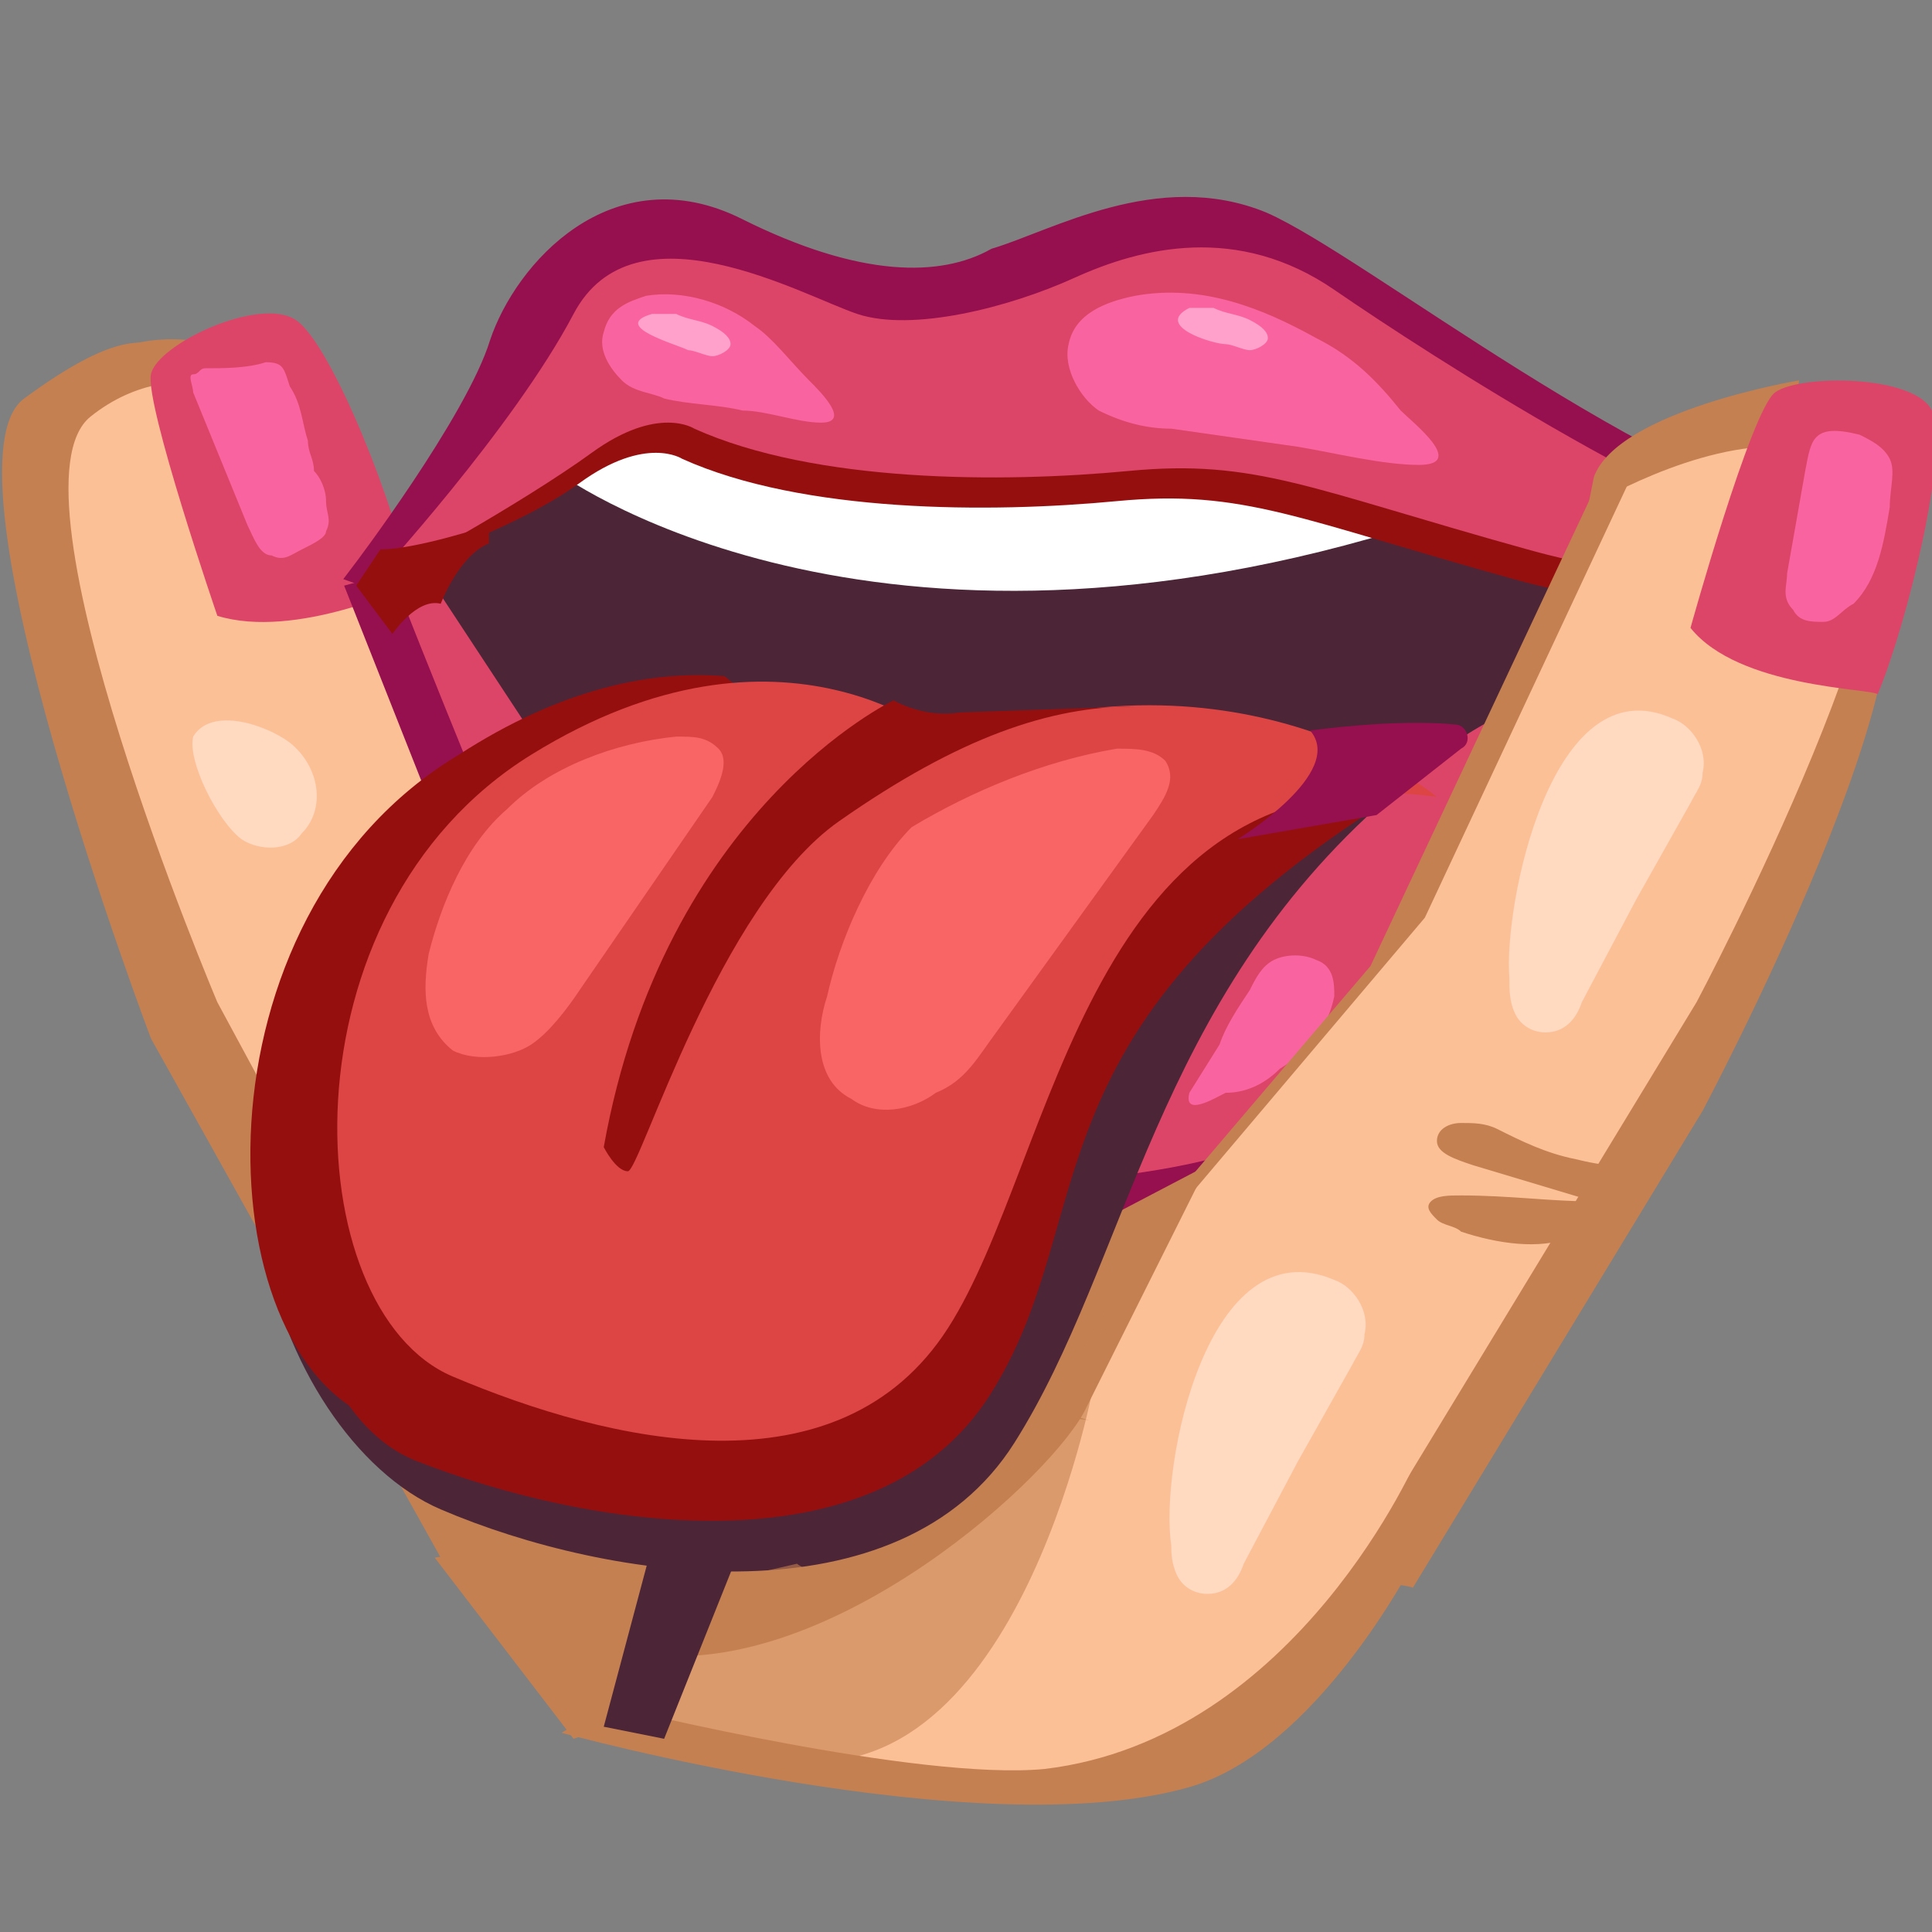 <svg xmlns="http://www.w3.org/2000/svg" viewBox="0 0 32 32"><rect x="0" y="0" width="32" height="32" fill="#808080" stroke="none"/><g fill="#c48051"><path d="M17.2 24.1l-7.9 4.6s6.9 1.9 10.4.9c2.1-.6 3.7-3.7 3.7-3.7l-6.2-1.8zm-3.7.6l-6.2-8.6S3.4 6 2.9 5.8s-1-.3-2.5.8 2.1 10.6 2.1 10.6l4.8 8.6c-.1 0 5.4-.2 6.2-1.1z"/><path d="M14.3 23.3l-6.2-8.6-3.2-8.5C4.4 6 2.7 5 1.2 6.2s2.1 9.7 2.1 9.7L8 24.5s5.5-.2 6.3-1.2z"/></g><path d="M14.6 24l-6.2-8.6-3.2-8.5c-.5-.2-2.2-1.2-3.7 0s2.1 9.7 2.1 9.7l4.7 8.7c0-.1 5.5-.4 6.3-1.3z" fill="#fcc097"/><path d="M3.6 10.2s-1.2-3.5-1.1-4 1.8-1.3 2.4-.9 1.7 3.2 1.9 4.4c0 0-1.9.9-3.2.5z" fill="#dd4568"/><path d="M7.2 25.8l2.3 3 7.7-2.6-4.2-1.4z" fill="#c48051"/><g fill="#4c2537"><path d="M6.3 10.5l3.6 9.1c.7 2 3.8 3.4 6.4 3.1s6.1-.2 7.1-1.7c1-1.4 4.7-9.7 7-11.2 0 0-2.3 2-4.5 3.4s-5.1 5.4-8.5 5.3-6-.7-7.5-3.4-2.5-5-2.5-5l-1.1.4z"/><path d="M6.5 9.5s1.8 7.3 9.7 6.9 13-6.3 13-6.3-7.8-2.6-9.9-3.1-7.7-.4-7.7-.4L6.5 9.5z"/></g><path d="M9.2 7.8s4.9 3.7 13.9 1l-2.6-1.2-10.3-1-1 1.2z" fill="#fff"/><path d="M6 9.5S7.9 7 8.3 5.7c.4-1.2 1.9-2.9 3.9-1.9s3.4 1 4.3.5c1-.3 2.7-1.3 4.4-.6 1.6.7 6.3 4.5 9.7 5.2.1 0 .1.2 0 .2-.4.1-.9.2-1.5.2-1 0-7.9-3-8.9-3.4s-4.6.7-6.5.4c-1.8-.2-4 .7-4 .7S7.1 9.9 6 9.5z" fill="#960f4e" stroke="#960f4e" stroke-width=".389" stroke-miterlimit="10"/><path d="M6.2 9.5s2.3-2 3.3-3.9 3.8-.3 4.7 0c.8.4 2.4 0 3.5-.5s2.7-.9 4.3.2 6.3 3.5 8.5 3.9c0 0-1.8 1.4-5.4.4s-4.5-1.5-6.6-1.3-5.2.2-7.2-.7c0 0-.6-.4-1.7.4S6.4 9.5 6.2 9.5z" fill="#960f0f"/><path d="M6.2 9.6s2.3-2.5 3.3-4.4 3.8-.3 4.7 0 2.5-.1 3.6-.6 2.7-.9 4.3.2 6.1 4 8.4 4.4c0 0-1.6.9-5.2-.1s-4.5-1.5-6.6-1.3-5.2.2-7.2-.7c0 0-.6-.4-1.7.4S6.4 9.6 6.2 9.6z" fill="#dd4568"/><path d="M5.7 9.7l3.6 9.1c.7 1.9 3.8 3.4 6.4 3.1s5.9-.4 6.9-1.8 5.9-9.2 8.2-10.6c0 0-3.4 1.6-5.5 3s-5.1 5.4-8.5 5.3-6-.7-7.5-3.4-2.5-5-2.5-5l-1.1.3z" fill="#960f4e"/><path d="M6.5 9.5c0 .1 0 .1 0 0 .2.6 2.4 6 3.1 7.6.7 1.7 3.6 3 5.9 2.7s5.4-.3 6.4-1.6c.9-1.2 5.4-6.6 7.6-8.3.1 0 0-.1-.1-.1-1 .4-3.5 1.4-5 2.3-2 1.2-4.8 4.2-7.9 4.1s-5.6-.6-7-3L7 9.4h-.1l-.4.1z" fill="#dd4568"/><path d="M21.8 5.6c-.9-.5-1.9-.9-3-.7-.5.1-1 .3-1.1.8-.1.4.2.9.5 1.1.4.2.8.3 1.2.3l2.1.3c.6.1 1.4.3 2 .3.8 0-.1-.7-.3-.9-.4-.5-.8-.9-1.4-1.2zm-.6 12.1c.5-.3.8-.7.9-1.2 0-.2 0-.5-.3-.6-.2-.1-.5-.1-.7 0s-.3.3-.4.5c-.2.3-.4.6-.5.9l-.5.8c-.1.4.4.1.6 0 .4 0 .7-.2.9-.4zM12.5 5.4c-.5-.4-1.2-.6-1.8-.5-.3.1-.6.2-.7.6-.1.3.1.6.3.8s.5.2.7.3c.4.1.9.1 1.3.2.4 0 .9.2 1.3.2.5 0 0-.5-.2-.7-.3-.3-.6-.7-.9-.9z" fill="#f964a0"/><path d="M27.5 9.8s1.2.5 1 1.1l.2.1 2.1-1.6c.1-.2 0-.4 0-.4h-.3s-1.3.7-3 .8zM8.1 8.7s-1.2.4-1.8.4l-.4.6.6.8s.4-.6.8-.5c0 0 .3-.8.8-1v-.3z" fill="#960f0f"/><path d="M11.4 5.8c.1 0 .3.1.4.1s.3-.1.3-.2-.1-.2-.3-.3-.4-.1-.6-.2h-.4c-.7.2.4.5.6.6zm8.9-.1c.1 0 .3.1.4.1s.3-.1.3-.2-.1-.2-.3-.3-.4-.1-.6-.2h-.4c-.6.3.4.6.6.6z" fill="#ffa1ca"/><g fill="#c48051"><path d="M15.8 24.1l6.9-8.1 3.9-8.3c.5-.2 2.3-1.1 3.8.2s-2.9 9.5-2.9 9.5l-5 8.2c-.1 0-6-.4-6.7-1.5z"/><path d="M17.1 24.8l6.6-7.8 3.7-7.9c.5-.1 2.2-1 3.6.2s-2.8 9.1-2.8 9.1l-4.8 7.9c0-.1-5.6-.5-6.3-1.5z"/></g><g fill="#fcc097"><path d="M17 23l6.6-7.8 3.7-7.9c.5-.1 2.2-1 3.6.2s-2.8 9.1-2.8 9.1l-4.8 7.9c0-.1-5.6-.6-6.3-1.5z"/><path d="M16.9 23.4l-6.6 4.9s4.9 1.2 7 1c4.2-.5 6.2-5.2 6.2-5.2l-6.6-.7z"/></g><path d="M4 13.9c.3.2.8.2 1-.1.4-.4.3-1.1-.2-1.5-.4-.3-1.3-.6-1.6-.1-.1.4.4 1.4.8 1.7z" fill="#ffd9c0"/><path d="M20 19.3l-2 4c-.5 1.1-4.2 4.5-7.3 4.1s-1.2-2.6-1.2-2.6L20 19.3z" fill="#c48051"/><path d="M23 13.2s-1.6-1.4-6.9.5c0 0-4.7-1.6-9.2 1.2s-2.4 8.9.4 10.1 7.6 1.9 9.5-1.1 2.3-7.3 6.2-10.7z" fill="#4c2537"/><g fill="#960f0f"><path d="M23.4 13s-2.4-1.9-7.7 0c0 0-2.9-2.5-7.4.2s-4.2 9.9-1.4 11 7.6 1.9 9.5-1.1.4-6.1 7-10.1z"/><path d="M16.7 16.5c-.4-.4-1-.7-1.4-1.1-.5-.4-.8-.8-1.1-1.3-.3-.6-.5-1.2-.9-1.7s-.8-.8-1.3-1.2c-1.2-.1-2.7.2-4.4 1.3-4.5 2.7-4.2 9.9-1.4 11s7.5 1.9 9.5-1.1c.7-1.1 1.3-2.7 1.9-4.3-.2-.6-.4-1.1-.9-1.6z"/></g><path d="M23.8 13.2s-3.2-2.7-8.1-.9c0 0-2.7-2.4-6.9.2s-3.9 9.2-1.3 10.3 6.4 2 8.2-.8 2.3-9.6 8.1-8.8z" fill="#dd4545"/><path d="M14.8 11.6S11 13.4 10 19c0 0 .2.4.4.4s1.5-4.4 3.5-5.8 3.5-1.9 4.9-1.9l-2.9.1c-.6.1-1.1-.2-1.1-.2z" fill="#960f0f"/><path d="M18.5 12.4c.3 0 .6 0 .8.2.2.3 0 .6-.2.9l-2.6 3.6c-.3.4-.5.8-1 1-.4.3-1 .4-1.4.1-.6-.3-.6-1.1-.4-1.7.2-.9.7-2.1 1.4-2.8 1-.6 2.2-1.1 3.4-1.3zm-7.3-.2c.3 0 .5 0 .7.2s0 .6-.1.8l-2.2 3.2c-.2.3-.5.7-.8.9s-.9.3-1.3.1c-.5-.4-.5-1-.4-1.6.2-.8.6-1.8 1.3-2.4.7-.7 1.8-1.1 2.8-1.2z" fill="#f96464"/><path d="M20.5 13.9s1.8-1.1 1.2-1.8c0 0 1.4-.2 2.4-.1.2 0 .3.3.1.4l-1.4 1.1-2.3.4z" fill="#960f4e"/><path d="M26.3 8.4s1.8-1.1 3.3-1l.2-1.1s-3 .5-3.4 1.6l-.1.5z" fill="#c48051"/><path d="M28 10.4s1-3.6 1.4-3.9 2.3-.3 2.6.3-.4 3.5-.9 4.7c-.1-.1-2.3-.1-3.1-1.1z" fill="#dd4568"/><path d="M27.7 11.9c.3.1.6.5.5.9 0 .2-.1.3-.2.5l-.9 1.6-.9 1.7c-.1.3-.3.5-.6.5-.2 0-.4-.1-.5-.3s-.1-.4-.1-.6c-.1-1.2.7-5.2 2.7-4.3zm-5.6 9.3c.3.1.6.5.5.9 0 .2-.1.3-.2.5l-.9 1.6-.9 1.7c-.1.3-.3.5-.6.5-.2 0-.4-.1-.5-.3s-.1-.4-.1-.5c-.2-1.3.6-5.3 2.7-4.4z" fill="#ffd9c0"/><path d="M26.1 19.2c-.5-.1-.9-.3-1.3-.5-.2-.1-.4-.1-.6-.1s-.4.1-.4.3.3.3.6.4l2 .6c-.7 0-1.4-.1-2.2-.1-.2 0-.4 0-.5.1s0 .2.1.3.3.1.4.2c.6.2 1.3.3 1.8.1.6-.2.9-.6 1.2-1l.4-.3c-.5.2-1.1.1-1.5 0z" fill="#c48051"/><path d="M5.4 8.3c0 .2.1.3 0 .5 0 .1-.2.2-.4.3s-.3.2-.5.1c-.2 0-.3-.3-.4-.5l-.9-2.2c0-.1-.1-.3 0-.3s.1-.1.2-.1c.3 0 .7 0 1-.1.3 0 .3.1.4.4.2.3.2.6.3.9 0 .2.1.3.1.5.1.1.2.3.2.5zm24.2 1.2c0 .2-.1.4.1.6.1.2.3.2.5.2s.3-.2.5-.3c.4-.4.5-1 .6-1.6 0-.3.1-.6 0-.8s-.3-.3-.5-.4c-.8-.2-.8.1-.9.6l-.3 1.7z" fill="#f964a0"/><path d="M18.3 21.7l-.2 1.3s-1.3 7-5.3 6.1l-3-.6-.5-1.7 3.9-.9s1 .8 2.4-.5c1.4-1.2 2.7-3.7 2.7-3.7z" opacity=".6" fill="#c48051"/><path d="M12.2 25.8l-1.2 3-1-.2.8-3z" fill="#4c2537"/></svg>